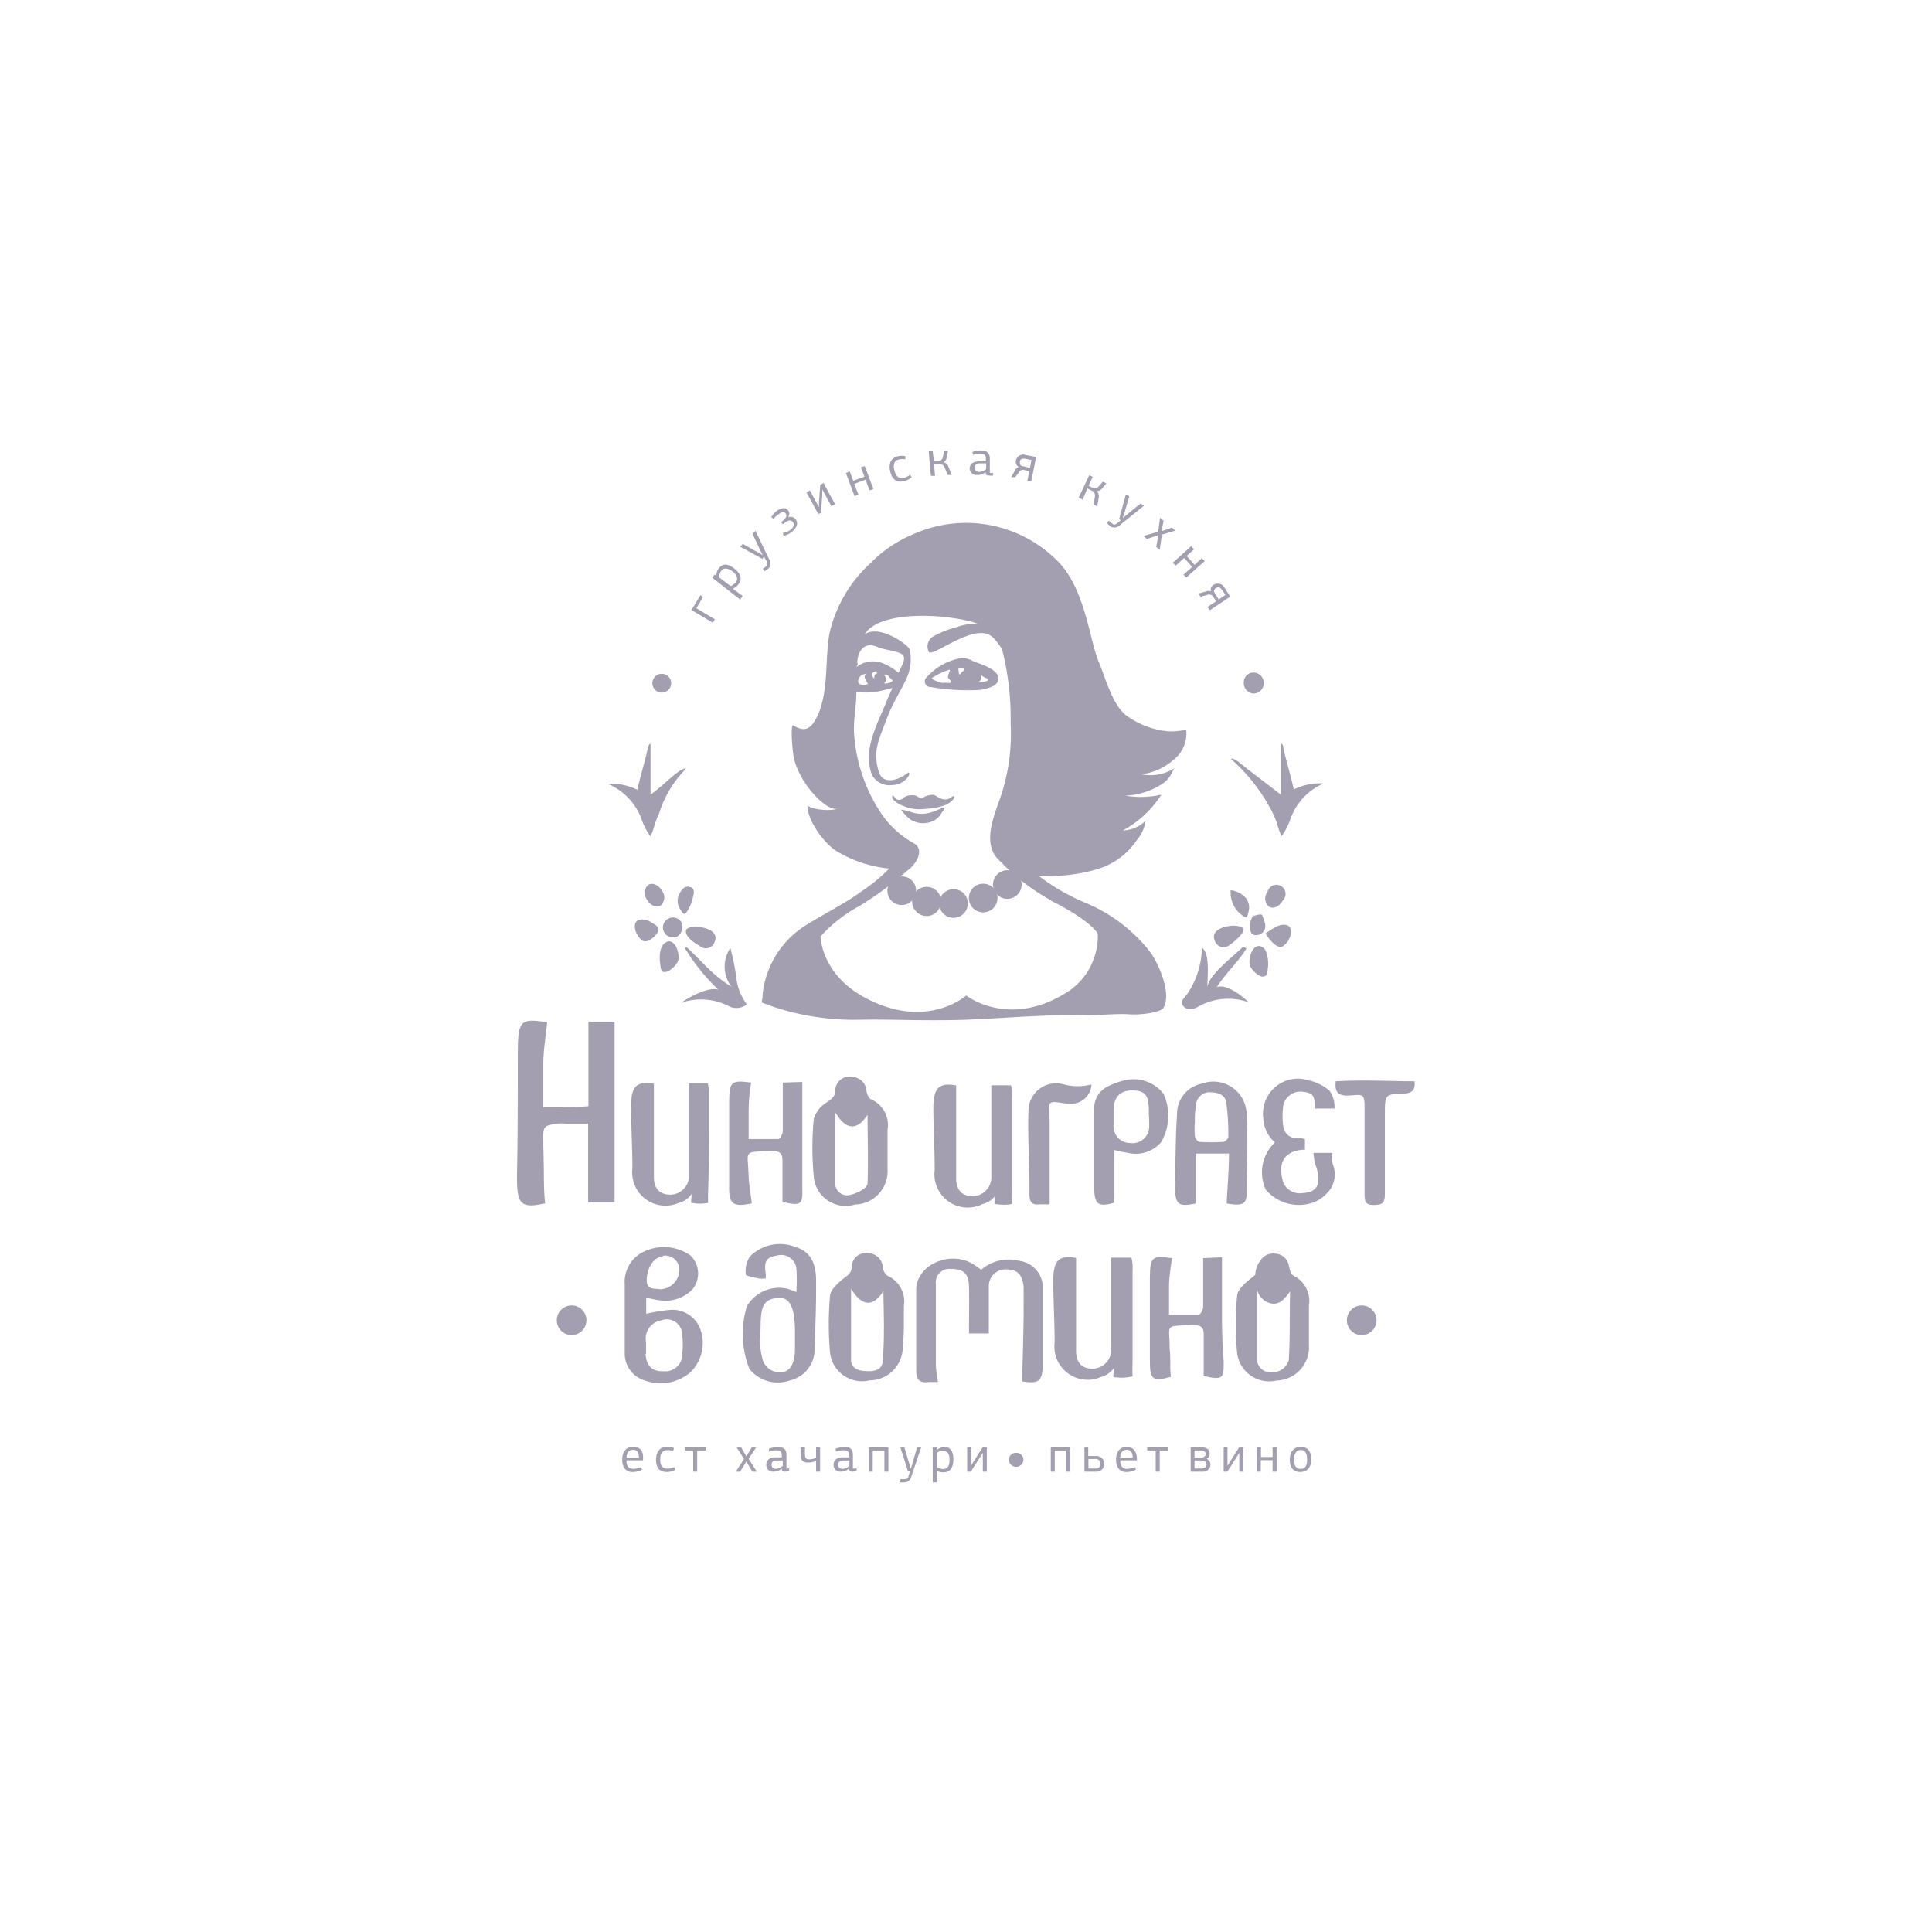 <svg id="Слой_1" data-name="Слой 1" xmlns="http://www.w3.org/2000/svg" viewBox="0 0 116 116"><defs><style>.cls-1{fill:#a49fb0;}.cls-2{fill:none;}</style></defs><path class="cls-1" d="M58,64,58,64A.21.21,0,0,0,58,64Z"/><path class="cls-1" d="M34.32,78.38a.89.89,0,1,0,.89.89A.89.89,0,0,0,34.32,78.38Z"/><path class="cls-1" d="M81.76,78.38a.89.89,0,1,0,.89.89A.89.89,0,0,0,81.76,78.38Z"/><path class="cls-1" d="M38,86.87a.57.57,0,0,0-.57.38.93.93,0,0,0-.07.38.91.91,0,0,0,.13.52.57.57,0,0,0,.52.23,1.11,1.11,0,0,0,.54-.14l-.06-.15a1.36,1.36,0,0,1-.46.1q-.42,0-.42-.51h1v-.12C38.63,87.1,38.43,86.87,38,86.87Zm-.38.65c0-.31.15-.47.39-.47s.35.16.35.47Z"/><path class="cls-1" d="M40.06,88.18c-.28,0-.42-.18-.42-.56s.16-.55.43-.55a.93.93,0,0,1,.34.05l.06-.18a1.09,1.09,0,0,0-.42-.07.58.58,0,0,0-.54.28,1,1,0,0,0-.12.5c0,.48.21.73.65.73a1.06,1.06,0,0,0,.5-.13l-.06-.16A1.14,1.14,0,0,1,40.06,88.18Z"/><polygon class="cls-1" points="41.11 87.09 41.62 87.09 41.62 88.36 41.86 88.36 41.86 87.09 42.37 87.09 42.37 86.9 41.11 86.9 41.11 87.09"/><polygon class="cls-1" points="45.4 86.9 45.14 86.9 44.81 87.44 44.5 86.9 44.23 86.9 44.67 87.6 44.18 88.36 44.44 88.36 44.81 87.75 45.17 88.36 45.44 88.36 44.95 87.59 45.4 86.9"/><path class="cls-1" d="M47.22,88.18v-.82c0-.34-.17-.48-.49-.48a1.47,1.47,0,0,0-.56.11l0,.17a1.26,1.26,0,0,1,.45-.08c.24,0,.32.08.32.33v.09l-.38,0c-.36,0-.55.18-.55.44a.39.39,0,0,0,.42.42.75.75,0,0,0,.51-.19h0c0,.15.06.19.19.19a.54.54,0,0,0,.25-.06v-.14ZM47,88a.63.63,0,0,1-.4.19c-.19,0-.27-.08-.27-.25s.1-.24.29-.25l.38,0Z"/><path class="cls-1" d="M49,87.52a.93.93,0,0,1-.42.1c-.2,0-.25-.1-.25-.33V86.9h-.25v.45a.66.66,0,0,0,.07.32.41.41,0,0,0,.37.14A.9.9,0,0,0,49,87.7v.66h.24V86.9H49Z"/><path class="cls-1" d="M51.21,88.18v-.82c0-.34-.17-.48-.49-.48a1.47,1.47,0,0,0-.56.11l.05.17a1.26,1.26,0,0,1,.45-.08c.24,0,.32.08.32.33v.09l-.37,0c-.37,0-.56.18-.56.44a.4.4,0,0,0,.43.42.75.75,0,0,0,.5-.19h0c0,.15.06.19.19.19a.58.58,0,0,0,.26-.06l0-.14ZM51,88a.59.59,0,0,1-.4.19c-.19,0-.27-.08-.27-.25s.1-.24.3-.25l.37,0Z"/><path class="cls-1" d="M52.16,88.36h.24V87.09h.7v1.27h.24v-.73c0-.32,0-.56,0-.73H52.16Z"/><path class="cls-1" d="M54.78,87.89l-.1.31h0s-.05-.2-.08-.3l-.3-1h-.24l.46,1.45h.12l-.09.26c0,.15-.12.2-.23.2l-.24,0L54,89a1.34,1.34,0,0,0,.31,0c.21,0,.35-.13.42-.38l.58-1.72h-.25Z"/><path class="cls-1" d="M56.71,86.88a.69.69,0,0,0-.43.16h0V86.9H56V89h.25v-.7a.66.66,0,0,0,.4.1c.41,0,.59-.3.59-.77S57.08,86.88,56.71,86.88Zm-.08,1.32a.73.73,0,0,1-.36-.1v-.87a.5.5,0,0,1,.17-.1.63.63,0,0,1,.21,0c.23,0,.36.14.36.52S56.89,88.2,56.63,88.2Z"/><path class="cls-1" d="M59.25,86.9H59l-.57.89-.07.11-.06.11h0V86.9h-.23v1.46h.22l.51-.8.21-.33h0v1.13h.24V86.9Z"/><path class="cls-1" d="M63.09,88.36h.24V87.09H64v1.27h.24V86.9H63.09Z"/><path class="cls-1" d="M65.79,87.42h-.45V86.9h-.23v1.46h.71a.45.45,0,0,0,.34-.13.46.46,0,0,0,.14-.34.44.44,0,0,0-.13-.33A.49.49,0,0,0,65.79,87.42Zm0,.75h-.44V87.6h.41a.27.27,0,0,1,.31.29A.26.26,0,0,1,65.78,88.17Z"/><path class="cls-1" d="M67.65,86.87a.57.57,0,0,0-.57.38.93.93,0,0,0-.07.38.91.91,0,0,0,.13.52.57.57,0,0,0,.52.23,1.14,1.14,0,0,0,.54-.14l-.06-.15a1.42,1.42,0,0,1-.47.1c-.28,0-.41-.17-.41-.51h1v-.12C68.24,87.1,68,86.87,67.65,86.87Zm-.39.65c0-.31.16-.47.39-.47s.36.16.36.47Z"/><polygon class="cls-1" points="68.88 87.09 69.39 87.09 69.39 88.36 69.63 88.36 69.63 87.09 70.14 87.09 70.14 86.9 68.88 86.9 68.88 87.09"/><path class="cls-1" d="M72.45,87.59a.34.34,0,0,0,.18-.31c0-.23-.17-.38-.48-.38h-.66v1.46h.73a.45.45,0,0,0,.32-.12.39.39,0,0,0-.09-.65Zm-.73-.5h.37q.3,0,.3.21c0,.13-.11.22-.28.22h-.39Zm.41,1.08h-.41v-.48h.41c.2,0,.31.1.31.24S72.34,88.17,72.13,88.17Z"/><path class="cls-1" d="M74.64,86.9H74.4l-.57.89-.06.11L73.7,88h0V86.9h-.23v1.46h.22s.19-.28.51-.8l.21-.33h0v1.13h.24V86.9Z"/><polygon class="cls-1" points="76.41 87.48 75.71 87.48 75.71 86.9 75.46 86.9 75.46 88.36 75.7 88.36 75.7 87.67 76.41 87.67 76.41 88.36 76.65 88.36 76.65 86.9 76.41 86.9 76.41 87.48"/><path class="cls-1" d="M78.1,86.87a.62.62,0,0,0-.6.4,1.36,1.36,0,0,0-.06.37c0,.39.15.74.63.74s.66-.37.66-.75S78.59,86.87,78.1,86.87Zm0,1.32a.35.35,0,0,1-.33-.17.74.74,0,0,1-.07-.38.64.64,0,0,1,.15-.49.37.37,0,0,1,.25-.09c.25,0,.38.19.38.58S78.35,88.19,78.1,88.19Z"/><path class="cls-1" d="M61,87.23a.42.42,0,0,0-.43.4.44.44,0,0,0,.88,0A.42.42,0,0,0,61,87.23Z"/><path class="cls-1" d="M61.18,75.7a2.53,2.53,0,0,0-2.27.54,6.19,6.19,0,0,0-.52-.36c-1.38-.81-3.34.06-3.38,1.53,0,1.63,0,3.25,0,4.88,0,.54.21.77.75.69.19,0,.39,0,.56,0a7.08,7.08,0,0,1-.13-1c0-1.62,0-3.24,0-4.87a.81.81,0,0,1,.87-.92c.79,0,1.1.24,1.12,1.09s0,1.83,0,2.78h1.19c0-1,0-1.9,0-2.84a1,1,0,0,1,1.09-1c.64,0,.94.35,1,1.07,0,.4,0,.79,0,1.19,0,1.48-.06,3-.09,4.46,1,.16,1.22,0,1.24-1,0-1.51,0-3,0-4.54A1.62,1.62,0,0,0,61.18,75.7Z"/><path class="cls-1" d="M77.67,76.6a.5.5,0,0,1-.2-.26,2.81,2.81,0,0,0-.08-.31.86.86,0,0,0-.86-.76.87.87,0,0,0-.84.4,1.44,1.44,0,0,0-.32.87c-.08.08-.18.15-.29.24-.35.27-.77.67-.8,1a18.29,18.29,0,0,0,0,3.47,1.94,1.94,0,0,0,2.36,1.64,2,2,0,0,0,1.95-2.13c0-.42,0-.83,0-1.25h0c0-.37,0-.75,0-1.12A1.68,1.68,0,0,0,77.67,76.6Zm-.29,5.06a1,1,0,0,1-.91.73.84.84,0,0,1-1-.7c0-1.38,0-2.76,0-4.29a1.1,1.1,0,0,0,1,.88.85.85,0,0,0,.64-.32,2.31,2.31,0,0,0,.35-.43C77.42,78.91,77.47,80.29,77.38,81.66Z"/><path class="cls-1" d="M51.34,72.32a2,2,0,0,0,1.95-2.12c0-.42,0-.83,0-1.25h0c0-.37,0-.75,0-1.12a1.68,1.68,0,0,0-1-1.83c-.14-.06-.24-.33-.27-.51a.88.88,0,0,0-.87-.83.84.84,0,0,0-1,.8c0,.39-.22.52-.5.72a1.78,1.78,0,0,0-.79,1,18.29,18.29,0,0,0,0,3.47A1.92,1.92,0,0,0,51.34,72.32Zm-1.19-1.23c0-1.39,0-2.77,0-4.31.59,1,1.26,1.2,1.94.15,0,1.38.05,2.76,0,4.13,0,.26-.6.58-1,.67A.71.71,0,0,1,50.15,71.09Z"/><path class="cls-1" d="M54.27,79.54h0c0-.38,0-.75,0-1.12a1.69,1.69,0,0,0-1-1.83.77.77,0,0,1-.27-.51.87.87,0,0,0-.86-.83.84.84,0,0,0-1,.79c0,.4-.23.52-.5.73s-.77.66-.8,1a19.26,19.26,0,0,0,0,3.48,1.93,1.93,0,0,0,2.36,1.63,2,2,0,0,0,2-2.12C54.26,80.37,54.27,80,54.27,79.54ZM53,81.65c0,.25-.05.74-1,.67-.44,0-.88-.16-.9-.64,0-1.39,0-2.77,0-4.31.6,1,1.27,1.2,1.94.15C53.06,78.9,53.12,80.28,53,81.65Z"/><path class="cls-1" d="M73.37,79.36c0-1.26,0-2.53,0-3.87l-1.13.05c0,1,0,2,0,2.92,0,.16-.16.47-.26.48-.58,0-1.16,0-1.79,0,0-.65,0-1.19,0-1.73s.11-1.12.17-1.67c-1.18-.17-1.3-.08-1.32,1.13,0,1.67,0,3.34,0,5,0,1.13.12,1.31,1.26,1-.07-.59,0-1.12-.07-1.66,0-1.57-.38-1.36,1.37-1.46.58,0,.7.2.67.72,0,.79,0,1.57,0,2.35,1.14.24,1.22.18,1.2-.89C73.41,81,73.38,80.18,73.37,79.36Z"/><path class="cls-1" d="M45.14,72.25c-.07-.59-.18-1.13-.19-1.67-.05-1.57-.39-1.38,1.36-1.48.58,0,.7.2.67.72,0,.79,0,1.57,0,2.35,1.14.24,1.22.18,1.19-.89,0-.81,0-1.63,0-2.44,0-1.26,0-2.53,0-3.88L47,65c0,1,0,2,0,2.91,0,.17-.16.48-.26.48-.58,0-1.16,0-1.79,0,0-.65,0-1.19,0-1.74S45,65.59,45.1,65c-1.18-.16-1.31-.07-1.32,1.14,0,1.67,0,3.34,0,5C43.74,72.3,44,72.5,45.14,72.25Z"/><path class="cls-1" d="M41.45,82.4A2.46,2.46,0,0,0,42.11,80a1.79,1.79,0,0,0-2-1.34,10.54,10.54,0,0,0-1.31.22c0-.36,0-.53,0-.93.3,0,.55.1.8.12a2.26,2.26,0,0,0,2-.68,1.52,1.52,0,0,0-.13-2,2.77,2.77,0,0,0-2.72-.28,2,2,0,0,0-1.24,2c0,1.28,0,2.82,0,4.1a1.67,1.67,0,0,0,1.16,1.66A2.77,2.77,0,0,0,41.45,82.4Zm-1.66-7a.85.85,0,0,1,1,.85,1.18,1.18,0,0,1-1.17,1.16c-.31-.07-.79.08-.79-.55S39.2,75.46,39.79,75.45Zm-1,5.87c0-.16,0-.49,0-.7a1.09,1.09,0,0,1,.87-1.28.93.93,0,0,1,1.3.82,5.53,5.53,0,0,1,0,1.22,1,1,0,0,1-1.1,1C39.13,82.36,38.82,82,38.76,81.32Z"/><path class="cls-1" d="M74.85,71.71c0-1.63.09-3.26,0-4.88a2,2,0,0,0-2.68-1.77,1.85,1.85,0,0,0-1.5,1.85c-.09,1.41-.09,2.81-.12,4.22,0,1.19.16,1.35,1.24,1.13v-3h2c0,1-.09,2-.14,3C74.55,72.41,74.83,72.32,74.85,71.71Zm-1.4-3.15a11.55,11.55,0,0,1-1.44,0c-.11,0-.25-.22-.27-.36a5.63,5.63,0,0,1,0-.82c0-.33,0-.64.07-.94a.82.82,0,0,1,.74-.86c.5,0,1,.09,1.08.63a14.29,14.29,0,0,1,.12,2.07C73.74,68.38,73.55,68.55,73.45,68.56Z"/><path class="cls-1" d="M48.91,81.11C49,78.3,49,78.3,49,76.89c0-1.1-.38-1.75-1.19-2a2.54,2.54,0,0,0-2.8.57,1.64,1.64,0,0,0-.23,1.07c0,.08.5.17.77.23a1.83,1.83,0,0,0,.43,0c0-.14,0-.2,0-.27-.12-.72,0-1,.65-1.1a.92.92,0,0,1,1.19.81,12.51,12.51,0,0,1,0,1.38,4.47,4.47,0,0,0-.54-.2,2.23,2.23,0,0,0-2.44,1.06A5.69,5.69,0,0,0,45,82.2a2.19,2.19,0,0,0,2.44.68A1.91,1.91,0,0,0,48.91,81.11Zm-2.52,1.2a1.08,1.08,0,0,1-.58-.61,4.08,4.08,0,0,1-.17-1.26c.09-1.4-.19-2.55,1.23-2.5,1,0,.85,2,.86,2.73,0,.11,0,.22,0,.33C47.73,82.12,47.25,82.61,46.39,82.31Z"/><path class="cls-1" d="M67.42,64.89a4.22,4.22,0,0,0-.86.32,1.44,1.44,0,0,0-.86,1.43c0,1.55,0,3.11,0,4.66,0,1,.22,1.2,1.21.91V69.05a8,8,0,0,0,.82.17,2,2,0,0,0,2-.66,3.2,3.2,0,0,0,.13-2.89A2.29,2.29,0,0,0,67.42,64.89ZM69,67.63a1,1,0,0,1-1.14,1,1,1,0,0,1-1-1.09c0-.28,0-.57,0-.86,0-.84.43-1.24,1.2-1.21s.91.38.92,1.24v.2h0C69,67.15,69,67.39,69,67.63Z"/><path class="cls-1" d="M84.93,64.92c-1.61,0-2.9-.1-4.73,0-.08.69.17.92.91.85s.83-.07.82.76c0,1.74,0,3.47,0,5.2,0,.43.08.63.57.62s.65-.12.65-.63c0-1.6,0-3.2,0-4.8,0-1.22,0-1.23,1.2-1.26C84.79,65.63,85,65.41,84.93,64.92Z"/><path class="cls-1" d="M64.08,66.27l.32,0a1.21,1.21,0,0,0,1.13-1.16,3.28,3.28,0,0,1-1.65,0,1.66,1.66,0,0,0-2.13,1.56c-.06,1.71.08,3.38.06,5.09,0,.41.17.61.6.55.21,0,.42,0,.61,0,0-1.76,0-3.19,0-4.87C63,66.09,62.73,66.06,64.08,66.27Z"/><path class="cls-1" d="M68,82.64a7.28,7.28,0,0,1,0-.73c0-1.89,0-3.78,0-5.67a2.17,2.17,0,0,0-.07-.73H66.72v.85c0,1.58,0,3.16,0,4.74a1.14,1.14,0,0,1-1.11,1.08c-.61,0-1-.32-1-1.07,0-1.49,0-2.74,0-4.23,0-.39,0-.91,0-1.35-1.09-.2-1.36.21-1.37,1.33,0,1.36.08,2.38.08,3.74a2,2,0,0,0,2.78,2.08,1.39,1.39,0,0,0,.77-.53c.06-.08-.07.49,0,.53A2.82,2.82,0,0,0,68,82.64Z"/><path class="cls-1" d="M42.57,65.79a3,3,0,0,0-.07-.74H41.37c0,.28,0,.57,0,.86,0,1.58,0,3.16,0,4.74a1.14,1.14,0,0,1-1.11,1.08c-.62,0-1-.33-1-1.07,0-1.49,0-2.74,0-4.23,0-.39,0-.91,0-1.36-1.09-.19-1.36.22-1.37,1.33,0,1.37.08,2.39.08,3.75a2,2,0,0,0,2.77,2.08,1.38,1.38,0,0,0,.78-.53c.05-.08-.07.49,0,.52a2.59,2.59,0,0,0,1,0,7,7,0,0,1,0-.72C42.58,69.57,42.57,67.68,42.57,65.79Z"/><path class="cls-1" d="M59.77,72.29a2.82,2.82,0,0,0,1,0,7.28,7.28,0,0,1,0-.73c0-1.89,0-3.78,0-5.67a2.2,2.2,0,0,0-.07-.73H59.52V66c0,1.58,0,3.16,0,4.75a1.13,1.13,0,0,1-1.11,1.07c-.61,0-1-.32-1-1.07,0-1.49,0-2.74,0-4.23,0-.39,0-.91,0-1.35-1.09-.2-1.36.22-1.37,1.33,0,1.36.08,2.38.08,3.74A2,2,0,0,0,59,72.29a1.41,1.41,0,0,0,.78-.52C59.79,71.68,59.66,72.25,59.77,72.29Z"/><path class="cls-1" d="M35.33,66.42c-.77.06-1.91.06-2.71.06,0-1,0-1.78,0-2.59s.15-1.68.23-2.51c-1.58-.25-1.74-.11-1.76,1.7,0,2.51,0,5-.05,7.51,0,1.68.17,2,1.69,1.66-.1-.89-.06-1.74-.09-2.55,0-1.36-.15-1.89.2-2.1A2.67,2.67,0,0,1,34,67.47h1.31V72.2H36.9V61.34H35.33Z"/><path class="cls-1" d="M80,69.22H78.86A4.25,4.25,0,0,0,79,70a2,2,0,0,1,.1,1.15c-.15.47-.86.48-.86.48h0a1.09,1.09,0,0,1-1.18-.6c-.37-1.16,0-1.9,1.18-2a.25.25,0,0,0,.11,0V68.4a.71.71,0,0,0-.39-.05c-.59,0-.88-.32-.93-.88a4,4,0,0,1,0-.91,1.05,1.05,0,0,1,1.25-1c.55.06.69.25.65,1h1.2a1.74,1.74,0,0,0-.3-1.07,2.92,2.92,0,0,0-1.27-.63,2.1,2.1,0,0,0-2.71,2.28,2,2,0,0,0,.7,1.45A2.47,2.47,0,0,0,76,71.43a2.61,2.61,0,0,0,2.93.74,2.08,2.08,0,0,0,.72-.51l.17-.18A1.61,1.61,0,0,0,80.06,70,1.33,1.33,0,0,1,80,69.22Z"/><path class="cls-1" d="M54.18,52.62a.86.86,0,1,0,.82.89A.85.85,0,0,0,54.18,52.62Z"/><path class="cls-1" d="M55.68,53.25A.86.86,0,0,0,55.6,55a.87.87,0,0,0,.9-.82A.86.86,0,0,0,55.68,53.25Z"/><path class="cls-1" d="M57.3,53.39a.86.86,0,1,0,.81.89A.85.85,0,0,0,57.3,53.39Z"/><path class="cls-1" d="M59.07,53.06a.86.86,0,1,0,.82.89A.86.86,0,0,0,59.07,53.06Z"/><path class="cls-1" d="M60.53,52.25a.86.86,0,1,0,.81.89A.84.84,0,0,0,60.53,52.25Z"/><polygon class="cls-1" points="42.92 37.18 41.81 36.52 42.21 35.84 42.05 35.74 41.52 36.63 42.8 37.39 42.92 37.18"/><path class="cls-1" d="M44.59,35.78,44,35.35a.87.87,0,0,0,.34-.27c.25-.32.12-.66-.26-.95s-.69-.32-.92,0a.67.67,0,0,0-.15.44h0l-.1-.08-.15.19L44.44,36Zm-1.39-1.1a.5.5,0,0,1,0-.2.62.62,0,0,1,.1-.2c.15-.18.34-.2.64,0s.4.48.24.68a.89.89,0,0,1-.31.23Z"/><path class="cls-1" d="M45.86,33.39l.12.24A.25.25,0,0,1,46,34a1,1,0,0,1-.2.14l.09.16a1.48,1.48,0,0,0,.27-.19.44.44,0,0,0,0-.57l-.8-1.67-.18.18.47,1,.15.28h0l-.27-.15-.93-.52-.17.16,1.36.74Z"/><path class="cls-1" d="M46.8,30.84c.17-.12.29-.12.38,0s0,.26-.13.39l-.15.12.1.13.18-.14c.14-.1.31-.14.42,0s.07.32-.17.5A1.18,1.18,0,0,1,47,32l.05.17a1.18,1.18,0,0,0,.48-.23.85.85,0,0,0,.3-.37.39.39,0,0,0-.06-.39.37.37,0,0,0-.45-.12h0a.33.33,0,0,0,0-.41c-.14-.19-.39-.18-.65,0a1.25,1.25,0,0,0-.36.4l.14.1A1.27,1.27,0,0,1,46.8,30.84Z"/><path class="cls-1" d="M49.31,30.78s0-.34.06-1l0-.39h0l.55,1,.22-.12-.36-.65L49.45,29l-.2.11-.08,1.08v.26h0l-.54-1-.21.11.71,1.3Z"/><polygon class="cls-1" points="51.54 29.7 51.29 29.05 51.97 28.8 52.21 29.45 52.44 29.36 51.92 27.98 51.69 28.06 51.9 28.62 51.23 28.87 51.02 28.31 50.79 28.4 51.31 29.79 51.54 29.7"/><path class="cls-1" d="M54.27,28.89a1,1,0,0,0,.47-.24l-.1-.14a.89.89,0,0,1-.4.18c-.27.07-.45-.09-.54-.46s0-.59.31-.65a.84.84,0,0,1,.35,0l0-.19a1.06,1.06,0,0,0-.43,0,.62.62,0,0,0-.48.39,1.06,1.06,0,0,0,0,.53C53.57,28.79,53.84,29,54.27,28.89Z"/><path class="cls-1" d="M56.14,28.57l-.06-.71.28,0a.32.32,0,0,1,.35.2h0l.19.46.24,0-.2-.51a.37.37,0,0,0-.28-.25.41.41,0,0,0,.18-.29l.08-.41-.23,0-.08.38a.27.27,0,0,1-.27.24l-.27,0L56,27.09l-.24,0,.13,1.48Z"/><path class="cls-1" d="M58.66,28.52a.73.73,0,0,0,.52-.17h0c0,.14,0,.19.18.2a.86.86,0,0,0,.27,0v-.15h-.2l0-.83c0-.35-.14-.5-.47-.52a1.41,1.41,0,0,0-.58.09l.05.17a1.24,1.24,0,0,1,.46-.06c.25,0,.32.11.3.36v.09h-.38c-.38,0-.58.16-.59.42A.4.4,0,0,0,58.66,28.52Zm.17-.7h.38l0,.34a.62.62,0,0,1-.42.17c-.19,0-.27-.1-.26-.27S58.63,27.82,58.83,27.82Z"/><path class="cls-1" d="M61.17,28.37a.27.27,0,0,1,.35-.14l.28.05-.12.61.24,0,.29-1.45-.62-.12a.44.44,0,0,0-.59.32.35.35,0,0,0,.17.4h0a.36.36,0,0,0-.23.21l-.23.4.24,0Zm.07-.65c0-.16.15-.21.35-.17l.34.07-.09.48L61.48,28C61.29,28,61.21,27.89,61.24,27.72Z"/><path class="cls-1" d="M65.29,29.33l.25.12a.32.32,0,0,1,.2.35h0l-.07.49.21.11.09-.55a.38.38,0,0,0-.12-.35.49.49,0,0,0,.31-.16l.27-.32-.21-.1-.26.29a.28.28,0,0,1-.35.08l-.25-.12.25-.54-.21-.1-.63,1.34L65,30Z"/><path class="cls-1" d="M66.68,31.61a.46.46,0,0,0,.57-.09l1.44-1.16-.21-.13-.82.67-.25.21h0s.07-.19.1-.3l.29-1-.2-.13-.41,1.49.1.07-.21.17c-.13.11-.22.11-.32,0a1,1,0,0,1-.18-.15l-.13.12A1.79,1.79,0,0,0,66.68,31.61Z"/><polygon class="cls-1" points="68.86 32.36 69.55 32.13 69.42 32.84 69.63 33.02 69.76 32.1 70.56 31.86 70.36 31.68 69.75 31.89 69.86 31.26 69.65 31.09 69.54 31.92 68.66 32.18 68.86 32.36"/><polygon class="cls-1" points="70.58 33.97 71.1 33.5 71.58 34.04 71.06 34.5 71.22 34.68 72.33 33.69 72.16 33.51 71.72 33.91 71.25 33.38 71.69 32.98 71.52 32.79 70.42 33.78 70.58 33.97"/><path class="cls-1" d="M72.09,35.83l.41-.12a.29.29,0,0,1,.36.15l.16.24-.52.34.14.2,1.23-.82-.35-.53a.45.45,0,0,0-.65-.18.34.34,0,0,0-.16.4h0a.4.4,0,0,0-.31,0l-.45.13Zm.92-.52c.14-.09.26-.05.37.12l.2.29-.41.27L73,35.7C72.85,35.53,72.87,35.4,73,35.31Z"/><path class="cls-1" d="M38.53,49.21a3.67,3.67,0,0,0,.52,1c.2-.32.22-.75.52-1.36a6.46,6.46,0,0,1,1.6-2.67c-.07-.08-.15,0-.39.12-.88.67-.71.64-1.72,1.42,0-1,0-2.1,0-3.06-.07,0-.12.09-.17.29-.18.83-.46,1.7-.62,2.47a3.57,3.57,0,0,0-1.79-.36A3.66,3.66,0,0,1,38.53,49.21Z"/><path class="cls-1" d="M40.13,41.42a.56.56,0,0,0,0-.8.57.57,0,0,0-.8,0,.58.58,0,0,0,0,.8A.57.57,0,0,0,40.13,41.42Z"/><path class="cls-1" d="M76.43,48.84c.3.61.32,1,.52,1.36a3.67,3.67,0,0,0,.52-1,3.66,3.66,0,0,1,2-2.16,3.57,3.57,0,0,0-1.79.36c-.16-.77-.44-1.64-.62-2.47,0-.2-.1-.3-.17-.29,0,1,0,2.07,0,3.06-1-.78-1.71-1.29-2.58-2-.24-.12-.32-.2-.4-.13A10.82,10.82,0,0,1,76.43,48.84Z"/><path class="cls-1" d="M72.16,56.9a5,5,0,0,1-.82,2.69c-.18.32-.56.51-.28.83s.74.11.92,0a3.66,3.66,0,0,1,3-.24c-.1-.08-1.17-1.14-1.91-.92.4-.68,1.34-1.58,1.77-2.31l-.2-.11c-.48.5-2.14,1.72-2.14,2.45C72.47,58.7,72.69,57.27,72.16,56.9Z"/><path class="cls-1" d="M75.91,58.62c.22-.06.18-.32.22-.54s0-1-.3-1.19c-.59-.42-.94.71-.77,1.12.1.23.51.64.76.63Z"/><path class="cls-1" d="M73.84,56.73c.19-.12.87-.68.82-.93-.08-.42-2.1-.25-1.73.66A.56.56,0,0,0,73.84,56.73Z"/><path class="cls-1" d="M74.52,54.91c.3.24.36.23.44-.16a.89.89,0,0,0-.13-.79,1.37,1.37,0,0,0-.94-.51,1.16,1.16,0,0,0,0,.18A1.67,1.67,0,0,0,74.52,54.91Z"/><path class="cls-1" d="M75.23,55a1.11,1.11,0,0,0-.11,1c.18.27.61.14.77-.1h0c.19-.29,0-.66-.1-.94C75.75,54.82,75.3,55,75.23,55Z"/><path class="cls-1" d="M77,56.83a1.07,1.07,0,0,0,.38-.41c.16-.28.25-.83-.2-.89s-.83.3-1.16.48c0,0,0,0,0,.08C76.13,56.32,76.67,57,77,56.83Z"/><path class="cls-1" d="M76.2,54.44c.25.15.61,0,.81-.36a.55.55,0,1,0-.91-.52A.63.63,0,0,0,76.2,54.44Z"/><path class="cls-1" d="M75.22,40.38a.59.59,0,0,0-.54.65.62.62,0,0,0,.6.61.63.63,0,0,0-.06-1.26Z"/><path class="cls-1" d="M54.19,48.37a2.41,2.41,0,0,0,1.21.21,5.82,5.82,0,0,0,1-.13l.27-.08a1.45,1.45,0,0,0,.35-.18c.37-.29.32-.42.2-.38s-.24.23-.57.18-.41-.24-.64-.27a1,1,0,0,0-.39.08c-.12,0-.19.14-.31.12s-.24-.12-.37-.16a1,1,0,0,0-.35,0,.53.53,0,0,0-.33.14c-.11.09-.26.18-.4.1s-.29-.38-.29-.13v0C53.53,48,54,48.32,54.19,48.37Z"/><path class="cls-1" d="M56.46,48.56a4.6,4.6,0,0,1-.54.21,1.89,1.89,0,0,1-1.18,0,3.75,3.75,0,0,0-.64-.16,2.47,2.47,0,0,0,.6.62,1.6,1.6,0,0,0,.57.19,1.49,1.49,0,0,0,.79-.14,1.24,1.24,0,0,0,.44-.41c0-.07.27-.27.18-.36S56.51,48.53,56.46,48.56Z"/><path class="cls-1" d="M55.89,41.25a12.91,12.91,0,0,0,3,.17c.37-.09,1-.19,1.05-.63.07-.6-1.07-.91-1.55-1.11a1.31,1.31,0,0,0-.67-.17,3.6,3.6,0,0,0-2.06,1.13A.34.34,0,0,0,55.89,41.25Zm3-.59a.28.28,0,0,0,0-.13l.26.17c.09,0,.27.12.11.18h0a1.56,1.56,0,0,1-.51.08A.38.38,0,0,0,58.92,40.66Zm-1.25-.57c.07,0,.28,0,.26.13a.08.08,0,0,1,0,0,1.2,1.2,0,0,1-.12.11.86.86,0,0,0-.13.14c-.09.14-.1-.29-.1-.33S57.57,40.07,57.67,40.09Zm-.64.12c.11,0-.08.19-.08.48,0,0,.38.37,0,.31a2.35,2.35,0,0,0-.28,0,.74.74,0,0,1-.32-.07c-.15-.07-.27-.08-.38-.21A4.18,4.18,0,0,1,57,40.21Z"/><path class="cls-1" d="M43.84,60.45a1,1,0,0,0,1-.15,3.23,3.23,0,0,1-.63-1.61,13.51,13.51,0,0,0-.36-1.77h0a2,2,0,0,0,.07,2.33,7.89,7.89,0,0,1-1.36-1.07c-.14-.11-1.3-1.34-1.36-1.31s0,0-.07.07a11.93,11.93,0,0,0,2,2.48c-.74-.22-2.14.71-2.24.79A3.67,3.67,0,0,1,43.84,60.45Z"/><path class="cls-1" d="M39.85,58.36l.09,0c.25,0,.66-.4.76-.63.17-.41-.18-1.53-.77-1.12-.33.23-.35.83-.3,1.2C39.67,58,39.63,58.3,39.85,58.36Z"/><path class="cls-1" d="M42,56.79a.56.56,0,0,0,.92-.27c.36-.9-1.65-1.07-1.73-.66S41.8,56.68,42,56.79Z"/><path class="cls-1" d="M40.73,53.82a.88.88,0,0,0,.13.8c.2.34.26.33.46,0a2.7,2.7,0,0,0,.3-.82c.05-.19.08-.42-.12-.53l-.06,0C41.07,53.11,40.82,53.56,40.73,53.82Z"/><path class="cls-1" d="M39.13,55.4a1,1,0,0,0-.68-.19c-.45.06-.37.61-.2.88a.92.92,0,0,0,.37.41c.3.14.88-.38.92-.67a0,0,0,0,0,0,0C39.52,55.59,39.27,55.48,39.13,55.4Z"/><path class="cls-1" d="M39.75,53.49c-.2-.35-.56-.51-.81-.37a.64.64,0,0,0-.1.89c.2.35.56.51.82.36A.64.64,0,0,0,39.75,53.49Z"/><path class="cls-1" d="M40.9,55.35a.6.6,0,1,0-.26.89A.67.67,0,0,0,40.9,55.35Z"/><path class="cls-1" d="M70.47,45.61a2,2,0,0,0,.75-1.8,4.17,4.17,0,0,1-1.08.1,5.09,5.09,0,0,1-2.58-1c-.81-.71-1.18-2.2-1.59-3.17-.58-1.36-.82-4.56-2.61-6.19a7.73,7.73,0,0,0-8.58-1.45,7.62,7.62,0,0,0-2.49,1.69A8.17,8.17,0,0,0,49.81,38c-.27,1.46-.08,3-.52,4.43a3.34,3.34,0,0,1-.47,1c-.26.35-.59.5-1.19.12-.18-.11-.07,1.55.06,2.06.38,1.52,2,3.19,2.63,2.93-.57.23-1.83,0-1.81-.21-.12.77.86,2.19,1.65,2.73a7.52,7.52,0,0,0,3.23,1.09,9.7,9.7,0,0,1-1.58,1.31c-1,.75-2.23,1.35-3.27,2a5.58,5.58,0,0,0-2.75,4.23c0,.68-.28.39.48.7l.23.08a15.43,15.43,0,0,0,4.86.76c2.23-.05,3.79.08,6.53,0,2.57-.1,4.79-.33,7.36-.27.67,0,1.87-.11,2.54-.06s1.89-.1,2.06-.38c.48-.78-.17-2.46-.76-3.32a9.65,9.65,0,0,0-3.93-3,12.63,12.63,0,0,1-2.82-1.63,6.1,6.1,0,0,0,1.42,0A10,10,0,0,0,66,52.15a4.38,4.38,0,0,0,2.28-1.74,2.16,2.16,0,0,0,.5-1.13,2,2,0,0,1-1.36.58,6.21,6.21,0,0,0,2.31-2.15,5.46,5.46,0,0,1-2.17.06A4.33,4.33,0,0,0,69.88,47c.49-.4.44-.64.65-.88a2.72,2.72,0,0,1-2,.37A3.58,3.58,0,0,0,70.47,45.61Zm-19-5.78c0-.6.33-1.34,1.18-1,.4.19,1.13.23,1.47.43s.06.64-.08.94l-.09.19-.17-.13a3.42,3.42,0,0,0-.86-.47,1.61,1.61,0,0,0-1.32.14l-.17.11A1.87,1.87,0,0,0,51.51,39.83Zm1.65.67h.1a.26.26,0,0,1,.15.12c.06.08.15.14.21.22s-.23.2-.36.19a.43.43,0,0,1-.14,0,.31.31,0,0,0,0-.49Zm-.5-.06c-.17.08-.11.27-.13.29s-.16-.17-.15-.22a.17.17,0,0,1,0-.07,0,0,0,0,1,0,0,.82.82,0,0,1,.26-.14S52.68,40.43,52.66,40.44Zm-.53.63c-.24.11-.66.06-.55-.26s.28-.29.52-.39C51.77,40.55,52,40.91,52.13,41.07Zm11,13c2.54,1.28,2.82,2,2.82,2a4,4,0,0,1-1.63,3.36c-3.59,2.44-6.27.34-6.27.34s-2.22,2-5.74.3c-3-1.42-3-3.85-3-3.85a8.75,8.75,0,0,1,2.33-1.82,20.35,20.35,0,0,0,2.88-2.13c.52-.35,1.09-1.29.35-1.66a5.71,5.71,0,0,1-2.07-2,9.8,9.8,0,0,1-1.49-4.75c0-.85.15-1.55.15-2.32A4.05,4.05,0,0,0,53,41.45l.58-.14c-.14.32-.29.63-.43,1-.55,1.3-1.35,2.8-.79,4.23a1.21,1.21,0,0,0,1.26.59c.65,0,1.15-.69.92-.75-.67.53-1.52.71-1.76,0-.39-1.24-.08-1.8.52-3.37.29-.78.88-1.68,1.2-2.44A2.76,2.76,0,0,0,54.62,39c0-.21-1.8-1.56-2.71-.91,1-1.6,5.49-1.16,6.81-.63a3.18,3.18,0,0,0-1.27.19,5.91,5.91,0,0,0-1.38.54.7.7,0,0,0-.31.93c.09.29,1.18-.53,2.25-.92,1.34-.49,1.63.06,2,.55a1,1,0,0,1,.18.33,16.89,16.89,0,0,1,.49,4.37,11.85,11.85,0,0,1-.51,4.11c-.31,1-1.09,2.58-.51,3.67a1.74,1.74,0,0,0,.36.45A12.71,12.71,0,0,0,63.12,54.07Z"/><rect class="cls-2" width="116" height="116"/></svg>